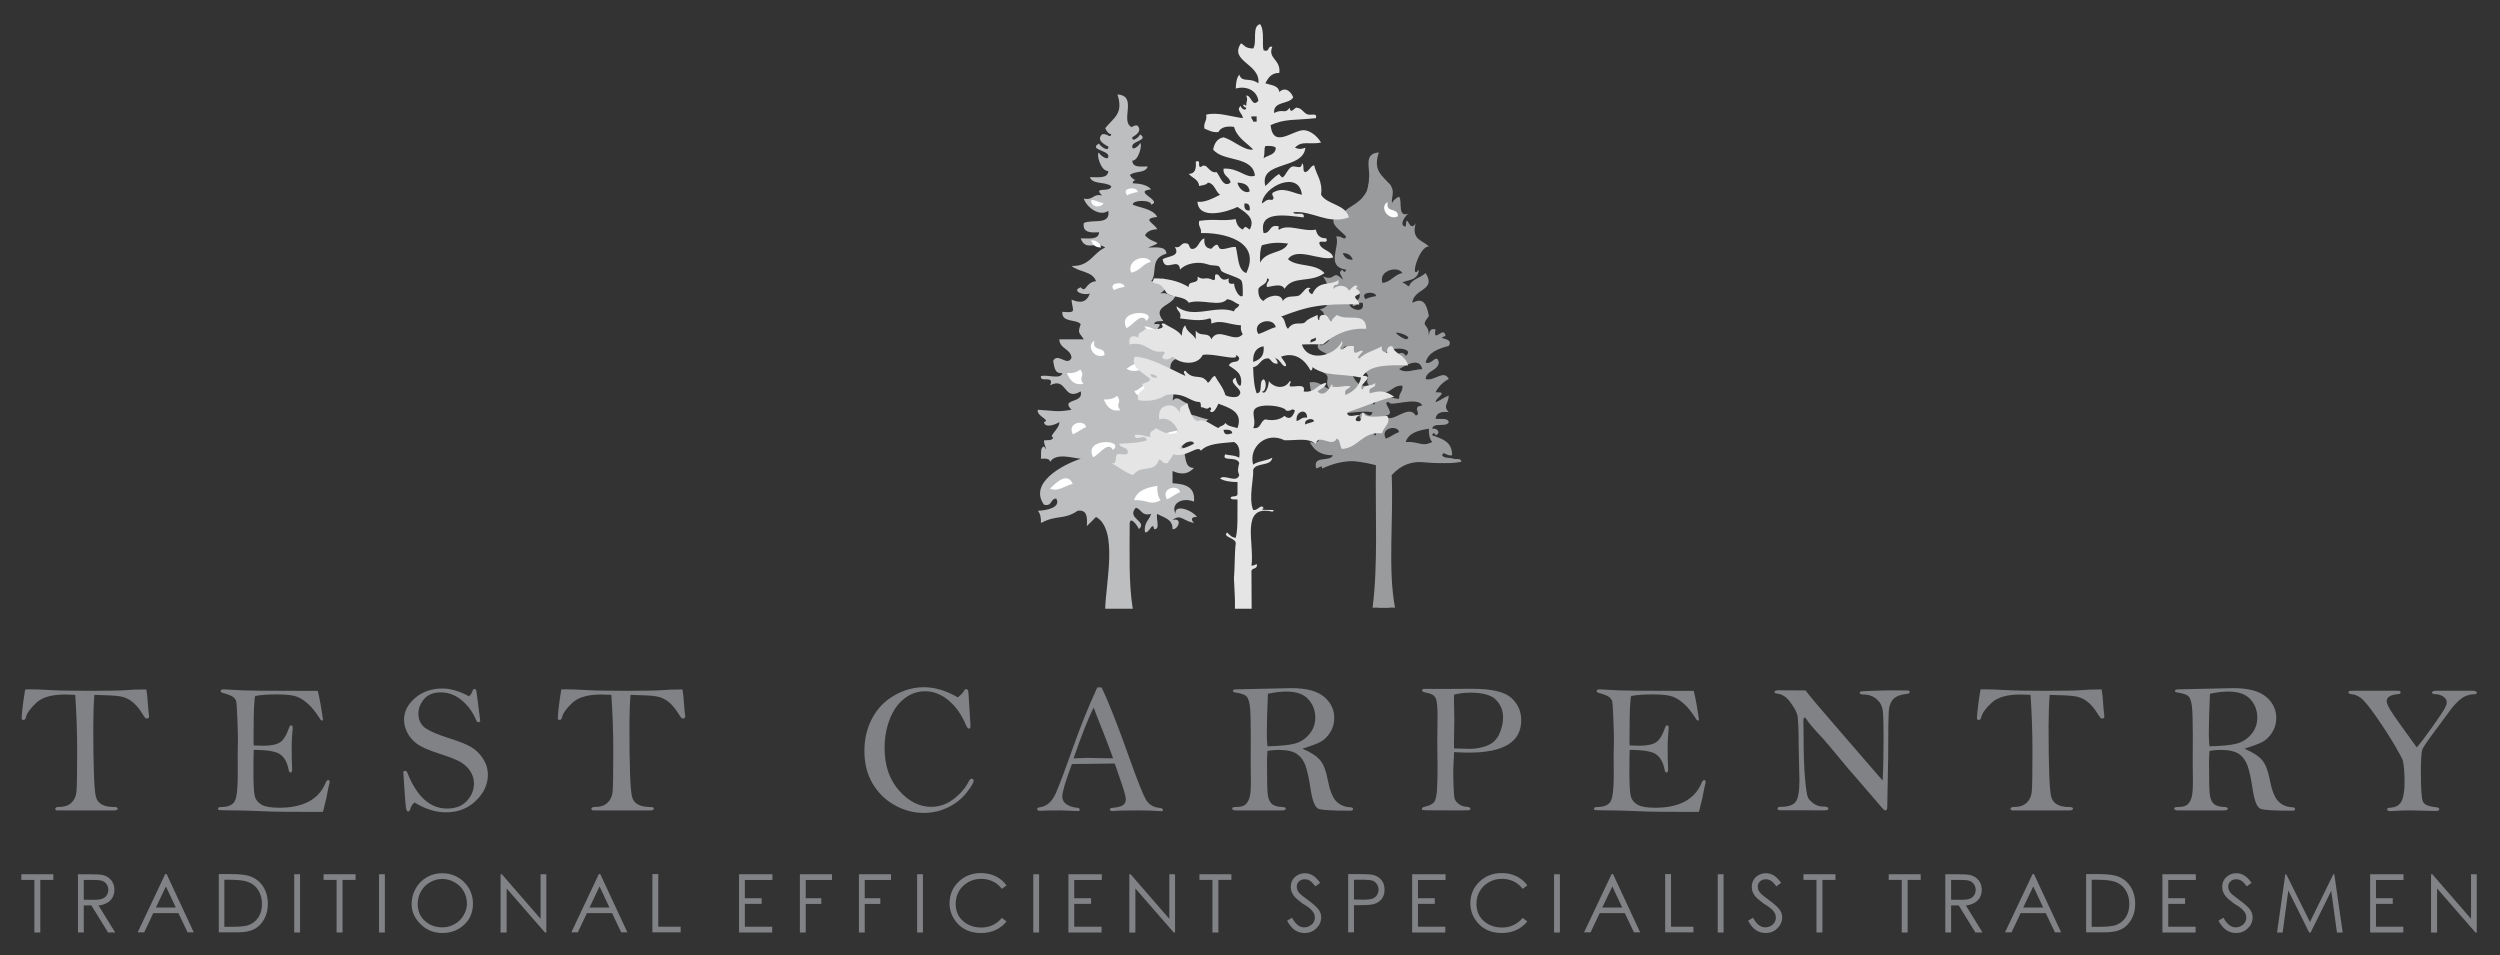 <?xml version="1.0" encoding="utf-8"?>
<!-- Generator: Adobe Illustrator 15.0.0, SVG Export Plug-In . SVG Version: 6.00 Build 0)  -->
<!DOCTYPE svg PUBLIC "-//W3C//DTD SVG 1.1//EN" "http://www.w3.org/Graphics/SVG/1.1/DTD/svg11.dtd">
<svg version="1.1" id="Layer_1" xmlns="http://www.w3.org/2000/svg" xmlns:xlink="http://www.w3.org/1999/xlink" x="0px" y="0px"
	 width="757.462px" height="289.486px" viewBox="0 0 757.462 289.486" enable-background="new 0 0 757.462 289.486"
	 xml:space="preserve">
<rect x="0" y="0" width="757.462" height="289.486" fill="#333333" stroke="none"/>
<g>
	<g>
		<g>
			<g>
				<path fill="#808285" d="M22.794,210.533c-1.453-0.072-2.479-0.109-3.073-0.109c-4.023,0-6.938,0.839-8.744,2.52
					c-1.806,1.683-2.858,3.178-3.156,4.485c-0.093,0.466-0.344,0.7-0.75,0.7c-0.183,0-0.36-0.089-0.527-0.271
					c0.092-2.216,0.457-5.209,1.09-8.97c0.893-0.02,1.46-0.028,1.704-0.028c1.45,0,3.395,0.073,5.834,0.221
					c2.623,0.15,6.644,0.226,12.058,0.226c5.547,0,9.158-0.064,10.833-0.195c1.526-0.15,3.62-0.223,6.281-0.223
					c0.224,1.339,0.372,2.735,0.446,4.187c0.113,1.658,0.226,2.82,0.336,3.492c0.018,0.146,0.028,0.304,0.028,0.472
					c0,0.447-0.195,0.671-0.581,0.671c-0.244,0-0.443-0.081-0.6-0.237c-0.157-0.157-0.515-0.684-1.072-1.577
					c-0.969-1.508-1.973-2.646-3.019-3.42c-1.042-0.771-2.204-1.271-3.491-1.495c-1.284-0.223-3.882-0.37-7.792-0.447
					c-0.223,2.813-0.334,6.021-0.334,9.631c0,11.951,0.254,18.995,0.767,21.136c0.513,2.142,2.339,3.212,5.485,3.212
					c0.762,0,1.144,0.158,1.144,0.473c0,0.374-0.362,0.559-1.088,0.559H17.405c-0.448,0-0.67-0.177-0.67-0.531
					c0-0.353,0.437-0.528,1.311-0.528c1.471,0,2.658-0.414,3.56-1.241c0.901-0.829,1.424-1.951,1.563-3.363
					c0.139-1.416,0.209-5.503,0.209-12.26C23.379,221.849,23.184,216.155,22.794,210.533z"/>
				<path fill="#808285" d="M96.276,209.333c0.539,2.084,1.069,5.007,1.59,8.767c-0.092,0.147-0.19,0.224-0.299,0.224
					c-0.125,0-0.263-0.076-0.412-0.224c-1.286-2.064-2.515-3.638-3.689-4.719c-1.173-1.078-2.352-1.845-3.534-2.304
					c-1.183-0.456-3.218-0.683-6.102-0.683c-2.719,0-4.871,0.158-6.453,0.473c-0.15,0.188-0.225,0.529-0.225,1.033
					c0,0.129-0.019,0.361-0.057,0.695c-0.185,1.486-0.277,5.517-0.277,12.095c0,0.28,0.018,0.669,0.055,1.17
					c1.416,0.055,2.385,0.083,2.906,0.083c2.347,0,4.047-0.35,5.099-1.05c1.052-0.7,1.969-2.213,2.752-4.53
					c0.13-0.395,0.313-0.587,0.554-0.587c0.35,0,0.525,0.269,0.525,0.808l-0.11,1.122c-0.149,1.471-0.224,2.992-0.224,4.56
					c0,2.533,0.046,4.819,0.141,6.852c0,0.635-0.173,0.952-0.515,0.952c-0.251,0-0.422-0.227-0.511-0.672
					c-0.392-2.194-1.215-3.777-2.465-4.747c-1.25-0.965-3.969-1.449-8.152-1.449c-0.055,1.356-0.085,3.554-0.085,6.588
					c0,3.929,0.141,6.42,0.418,7.481c0.282,1.062,0.951,1.904,2.013,2.527c1.063,0.624,2.858,0.935,5.393,0.935
					c7.243,0,11.917-2.493,14.023-7.482c0.257-0.615,0.523-0.921,0.8-0.921c0.293,0,0.443,0.206,0.443,0.614
					c0,0.224-0.049,0.465-0.142,0.726c-0.112,0.354-0.381,1.678-0.808,3.968c-0.094,0.481-0.449,1.934-1.063,4.354l-11.698-0.028
					c-1.675,0-4.138-0.07-7.384-0.21c-3.248-0.141-6.123-0.215-8.626-0.223c-2.502-0.009-3.811-0.061-3.922-0.154
					c-0.112-0.093-0.169-0.195-0.169-0.308c0-0.37,0.308-0.557,0.924-0.557c2.065,0,3.423-0.55,4.075-1.648
					c0.652-1.096,0.978-3.765,0.978-8.004l-0.028-5.719l0.083-5.356c0-1.078-0.061-3.119-0.179-6.123
					c-0.123-3.005-0.234-4.718-0.338-5.146c-0.101-0.427-0.389-0.851-0.863-1.27c-0.477-0.418-1.522-0.841-3.142-1.271
					c-0.485-0.129-0.726-0.333-0.726-0.612c0-0.338,0.326-0.502,0.977-0.502l5.696,0.307c2.01,0.092,6.95,0.14,14.824,0.14
					C93.521,209.306,96.163,209.315,96.276,209.333z"/>
				<path fill="#808285" d="M142.119,210.98c0.505-0.501,0.84-1.022,1.007-1.562c0.149-0.448,0.362-0.672,0.642-0.672
					c0.147,0,0.316,0.094,0.501,0.277c0.13,0.672,0.318,2.023,0.559,4.051l0.67,5.249c0,0.335-0.203,0.502-0.613,0.502
					c-0.224,0-0.418-0.188-0.585-0.558c-0.988-2.438-2.45-4.47-4.385-6.086c-1.935-1.601-4.047-2.402-6.337-2.402
					c-2.253,0-3.948,0.681-5.095,2.04c-1.142,1.358-1.715,2.8-1.715,4.324c0,1.863,0.623,3.287,1.87,4.272
					c1.247,0.989,3.813,2.104,7.703,3.351c2.868,0.893,5.013,1.759,6.437,2.597c1.423,0.838,2.618,2.01,3.585,3.518
					c0.97,1.51,1.453,3.126,1.453,4.856c0,2.942-1.217,5.577-3.657,7.904c-2.437,2.322-5.424,3.487-8.962,3.487
					c-3.182,0-6.384-0.994-9.602-2.986c-0.634,0.521-1.042,1.132-1.229,1.841c-0.149,0.595-0.393,0.892-0.726,0.892
					c-0.298,0-0.513-0.378-0.642-1.143c-0.131-0.764-0.4-4.372-0.811-10.833c0.074-0.221,0.27-0.334,0.587-0.334
					c0.277,0,0.503,0.206,0.67,0.614c2.866,7.202,6.869,10.804,12.006,10.804c2.548,0,4.543-0.767,5.987-2.301
					c1.44-1.535,2.163-3.3,2.163-5.291c0-1.377-0.384-2.643-1.159-3.798c-0.772-1.153-1.796-2.085-3.071-2.792
					c-1.273-0.708-3.289-1.498-6.042-2.373c-3.538-1.134-5.943-2.208-7.217-3.226c-1.277-1.014-2.212-2.158-2.807-3.432
					c-0.596-1.274-0.891-2.511-0.891-3.7c0-2.476,1.121-4.67,3.363-6.59c2.243-1.914,4.992-2.871,8.25-2.871
					c1.227,0,2.516,0.192,3.866,0.582C139.24,209.583,140.65,210.179,142.119,210.98z"/>
				<path fill="#808285" d="M185.23,210.533c-1.454-0.072-2.478-0.109-3.074-0.109c-4.022,0-6.937,0.839-8.743,2.52
					c-1.807,1.683-2.858,3.178-3.158,4.485c-0.09,0.466-0.342,0.7-0.749,0.7c-0.183,0-0.359-0.089-0.526-0.271
					c0.092-2.216,0.455-5.209,1.088-8.97c0.895-0.02,1.462-0.028,1.704-0.028c1.453,0,3.397,0.073,5.835,0.221
					c2.625,0.15,6.646,0.226,12.06,0.226c5.547,0,9.158-0.064,10.833-0.195c1.526-0.15,3.621-0.223,6.281-0.223
					c0.224,1.339,0.372,2.735,0.447,4.187c0.112,1.658,0.223,2.82,0.336,3.492c0.018,0.146,0.028,0.304,0.028,0.472
					c0,0.447-0.195,0.671-0.583,0.671c-0.242,0-0.44-0.081-0.597-0.237c-0.157-0.157-0.515-0.684-1.072-1.577
					c-0.969-1.508-1.976-2.646-3.017-3.42c-1.044-0.771-2.207-1.271-3.494-1.495c-1.283-0.223-3.882-0.37-7.794-0.447
					c-0.222,2.813-0.334,6.021-0.334,9.631c0,11.951,0.255,18.995,0.768,21.136c0.511,2.142,2.34,3.212,5.485,3.212
					c0.762,0,1.144,0.158,1.144,0.473c0,0.374-0.361,0.559-1.088,0.559h-17.168c-0.449,0-0.67-0.177-0.67-0.531
					c0-0.353,0.436-0.528,1.311-0.528c1.47,0,2.657-0.414,3.56-1.241c0.901-0.829,1.424-1.951,1.563-3.363
					c0.139-1.416,0.209-5.503,0.209-12.26C185.815,221.849,185.62,216.155,185.23,210.533z"/>
				<path fill="#808285" d="M290.233,211.315c1.026-0.911,1.613-1.526,1.761-1.84c0.186-0.451,0.458-0.672,0.811-0.672
					c0.37,0,0.576,0.334,0.614,1.005l0.615,9.743c0,0.557-0.024,0.897-0.071,1.018c-0.047,0.124-0.179,0.183-0.405,0.183
					c-0.297,0-0.613-0.399-0.949-1.2c-1.226-2.965-2.94-5.398-5.134-7.287c-2.217-1.881-4.619-2.819-7.204-2.819
					c-2.272,0-4.356,0.729-6.254,2.19c-1.899,1.464-3.374,3.547-4.425,6.255c-1.053,2.707-1.578,5.616-1.578,8.726
					c0,5.285,1.457,9.58,4.371,12.885c2.912,3.302,6.165,4.954,9.759,4.954c2.438,0,4.684-0.772,6.731-2.317
					c2.048-1.547,3.593-3.331,4.635-5.36c0.28-0.559,0.568-0.837,0.865-0.837c0.411,0,0.615,0.222,0.615,0.667
					c0,0.544-0.708,1.723-2.124,3.546c-1.414,1.826-3.27,3.306-5.569,4.44s-4.771,1.705-7.414,1.705
					c-3.11,0-6.064-0.793-8.869-2.376c-2.799-1.58-5.018-3.77-6.657-6.559c-1.64-2.792-2.458-6.068-2.458-9.828
					c0-3.687,0.797-7.006,2.39-9.968c1.594-2.959,3.834-5.257,6.72-6.894c2.889-1.639,5.869-2.458,8.943-2.458
					c1.638,0,3.314,0.257,5.029,0.769C286.692,209.495,288.444,210.276,290.233,211.315z"/>
				<path fill="#808285" d="M332.462,208.273h1.29c2.08,4.263,4.949,11.549,8.602,21.857c2.36,6.61,3.977,10.661,4.854,12.159
					c0.875,1.498,2.285,2.333,4.223,2.5c0.615,0.057,0.926,0.26,0.926,0.612c0,0.262-0.162,0.394-0.475,0.394l-0.391-0.03
					c-1.714-0.146-3.891-0.223-6.533-0.223c-4.059,0-6.664,0.064-7.817,0.197c-0.578,0-0.866-0.168-0.866-0.503
					c0-0.241,0.214-0.391,0.644-0.447c1.579-0.15,2.674-0.417,3.279-0.808c0.604-0.395,0.908-1.009,0.908-1.845
					c0-0.799-0.568-2.803-1.701-6.002l-1.645-4.801c-0.969,0-5.296,0.057-12.982,0.168c-1.94,5.153-2.909,8.404-2.909,9.752
					c0,1.142,0.48,1.987,1.438,2.54c0.96,0.551,1.904,0.855,2.836,0.912c0.688,0.055,1.03,0.261,1.03,0.624
					c0,0.146-0.109,0.281-0.333,0.409c-2.978-0.133-4.773-0.197-5.39-0.197c-3.125,0-5.227,0.036-6.31,0.112
					c-0.595,0-0.893-0.169-0.893-0.503c0-0.298,0.261-0.482,0.782-0.559c2.141-0.277,3.777-1.73,4.914-4.355
					c1.135-2.625,2.905-7.343,5.308-14.153C327.45,219.885,329.852,213.95,332.462,208.273z M331.349,214.359
					c-1.734,3.535-3.757,8.675-6.066,15.41c1.914-0.092,3.294-0.141,4.13-0.141l7.847,0.141c-0.691-1.935-1.656-4.503-2.901-7.703
					C332.834,218.248,331.831,215.682,331.349,214.359z"/>
				<path fill="#808285" d="M394.599,226.825c2.584,1.118,4.381,2.288,5.393,3.512c1.01,1.223,1.756,3.11,2.234,5.658
					c0.627,3.353,1.498,5.602,2.607,6.756c1.113,1.152,2.57,1.77,4.371,1.843c0.5,0.036,0.75,0.219,0.75,0.542
					c0,0.329-0.287,0.491-0.865,0.491c-5.211,0-8.371-0.173-9.48-0.516c-1.105-0.346-1.93-2.248-2.469-5.709
					c-0.504-3.369-1.027-5.831-1.578-7.387c-0.549-1.555-1.424-2.744-2.625-3.574c-1.2-0.826-3.076-1.239-5.625-1.239
					c-0.967,0-2.068,0.103-3.293,0.306c-0.094,1.172-0.141,2.39-0.141,3.649c0,4.779,0.065,7.867,0.195,9.272
					c0.131,1.4,0.525,2.423,1.187,3.062c0.659,0.644,1.765,0.981,3.308,1.021c0.672,0.02,1.006,0.183,1.006,0.485
					c0,0.365-0.41,0.546-1.229,0.546h-13.818c-0.8,0-1.201-0.181-1.201-0.546c0-0.323,0.316-0.485,0.951-0.485
					c1.414,0,2.395-0.216,2.945-0.643c0.548-0.428,0.98-1.095,1.296-1.995c0.319-0.9,0.477-2.532,0.477-4.896l-0.057-5.692
					l0.026-8.674c0-4.426-0.096-7.354-0.29-8.785c-0.197-1.434-0.545-2.397-1.047-2.89c-0.503-0.493-1.668-0.877-3.492-1.157
					c-0.39-0.056-0.583-0.212-0.583-0.474c0-0.299,0.388-0.446,1.17-0.446l16.527-0.362c4.561,0,7.869,0.872,9.926,2.622
					c2.057,1.746,3.084,3.884,3.084,6.416c0,1.598-0.412,3.058-1.238,4.378c-0.828,1.32-1.813,2.28-2.949,2.874
					C398.937,225.384,397.112,226.063,394.599,226.825z M384.019,226.113c3.572-0.074,6.252-0.326,8.043-0.757
					c1.783-0.424,3.305-1.365,4.561-2.815c1.26-1.452,1.885-3.174,1.885-5.165c0-2.104-0.697-3.938-2.094-5.499
					c-1.393-1.564-3.631-2.348-6.7-2.348c-1.675,0-3.526,0.224-5.554,0.67c-0.225,5.118-0.337,9.196-0.337,12.229
					C383.822,223.467,383.887,224.696,384.019,226.113z"/>
				<path fill="#808285" d="M440.554,227.871c0,0.839-0.055,2.093-0.168,3.77c-0.055,0.818-0.082,1.647-0.082,2.486
					c0,0.631,0.033,1.995,0.096,4.088c0.068,2.094,0.195,3.402,0.393,3.923c0.197,0.521,0.621,1.023,1.285,1.507
					c0.66,0.484,1.369,0.743,2.135,0.779c0.855,0.06,1.283,0.255,1.283,0.588c0,0.262-0.131,0.416-0.389,0.462
					c-0.264,0.048-1.25,0.069-2.959,0.069l-7.68-0.028c-2.156,0-3.309-0.032-3.447-0.098c-0.139-0.063-0.207-0.189-0.207-0.377
					c0-0.299,0.35-0.52,1.057-0.667c1.25-0.28,2.121-0.717,2.611-1.313c0.494-0.596,0.797-1.874,0.908-3.837
					c0.111-1.962,0.168-4.226,0.168-6.79l-0.086-7.45l0.086-8.034c0-2.846-0.195-4.662-0.586-5.455
					c-0.391-0.788-1.152-1.287-2.289-1.49c-1.229-0.224-1.844-0.492-1.844-0.811c0-0.315,0.281-0.475,0.836-0.475l5.527,0.028
					l8.879-0.054c5.846,0,9.775,0.911,11.797,2.731c2.018,1.822,3.029,4.096,3.029,6.83c0,3.253-1.324,5.696-3.965,7.332
					c-2.645,1.634-6.615,2.451-11.92,2.451C443.735,228.038,442.247,227.984,440.554,227.871z M440.554,226.756
					c2.736,0.093,4.289,0.137,4.664,0.137c1.896,0,3.686-0.321,5.357-0.974c1.676-0.651,2.898-1.822,3.672-3.512
					s1.16-3.365,1.16-5.016c0-2.101-0.713-3.88-2.135-5.338c-1.428-1.461-3.992-2.189-7.691-2.189c-1.918,0-3.592,0.205-5.027,0.611
					c-0.014,0.672-0.027,1.088-0.027,1.255l0.111,6.41l-0.111,6.83C440.526,225.306,440.54,225.9,440.554,226.756z"/>
				<path fill="#808285" d="M513.175,209.333c0.539,2.084,1.066,5.007,1.588,8.767c-0.088,0.147-0.188,0.224-0.295,0.224
					c-0.127,0-0.266-0.076-0.416-0.224c-1.283-2.064-2.514-3.638-3.686-4.719c-1.176-1.078-2.355-1.845-3.537-2.304
					c-1.18-0.456-3.217-0.683-6.102-0.683c-2.721,0-4.873,0.158-6.457,0.473c-0.146,0.188-0.221,0.529-0.221,1.033
					c0,0.129-0.02,0.361-0.057,0.695c-0.186,1.486-0.279,5.517-0.279,12.095c0,0.28,0.016,0.669,0.057,1.17
					c1.414,0.055,2.385,0.083,2.904,0.083c2.346,0,4.047-0.35,5.102-1.05c1.051-0.7,1.971-2.213,2.75-4.53
					c0.129-0.395,0.314-0.587,0.557-0.587c0.35,0,0.525,0.269,0.525,0.808l-0.111,1.122c-0.15,1.471-0.227,2.992-0.227,4.56
					c0,2.533,0.045,4.819,0.143,6.852c0,0.635-0.174,0.952-0.514,0.952c-0.252,0-0.422-0.227-0.512-0.672
					c-0.393-2.194-1.217-3.777-2.465-4.747c-1.252-0.965-3.969-1.449-8.152-1.449c-0.057,1.356-0.086,3.554-0.086,6.588
					c0,3.929,0.143,6.42,0.42,7.481c0.279,1.062,0.951,1.904,2.014,2.527c1.063,0.624,2.857,0.935,5.391,0.935
					c7.246,0,11.918-2.493,14.023-7.482c0.258-0.615,0.525-0.921,0.801-0.921c0.291,0,0.441,0.206,0.441,0.614
					c0,0.224-0.049,0.465-0.141,0.726c-0.109,0.354-0.381,1.678-0.807,3.968c-0.096,0.481-0.449,1.934-1.064,4.354l-11.697-0.028
					c-1.674,0-4.137-0.07-7.383-0.21c-3.248-0.141-6.125-0.215-8.625-0.223c-2.504-0.009-3.814-0.061-3.924-0.154
					c-0.111-0.093-0.168-0.195-0.168-0.308c0-0.37,0.307-0.557,0.92-0.557c2.068,0,3.428-0.55,4.078-1.648
					c0.648-1.096,0.979-3.765,0.979-8.004l-0.031-5.719l0.086-5.356c0-1.078-0.061-3.119-0.182-6.123
					c-0.121-3.005-0.232-4.718-0.334-5.146c-0.105-0.427-0.393-0.851-0.865-1.27c-0.477-0.418-1.523-0.841-3.145-1.271
					c-0.48-0.129-0.721-0.333-0.721-0.612c0-0.338,0.322-0.502,0.975-0.502l5.693,0.307c2.012,0.092,6.953,0.14,14.826,0.14
					C510.419,209.306,513.063,209.315,513.175,209.333z"/>
				<path fill="#808285" d="M547.068,209.193c1.117,1.508,3.051,3.844,5.806,7.008l8.937,10.358l8.597,9.937
					c0.188-3.367,0.284-7.74,0.284-13.12c0-4.037-0.088-6.742-0.255-8.109c-0.167-1.366-0.787-2.518-1.856-3.446
					c-1.071-0.933-2.405-1.396-4.006-1.396c-0.746,0-1.119-0.16-1.119-0.474c0-0.189,0.08-0.321,0.236-0.406
					c0.163-0.085,1.413-0.167,3.757-0.249c2.348-0.085,4.318-0.128,5.922-0.128l3.767,0.026h0.611c0.58,0,0.867,0.165,0.867,0.49
					c0,0.291-0.249,0.462-0.754,0.516c-1.88,0.205-3.232,0.693-4.062,1.469c-0.831,0.771-1.323,1.885-1.482,3.336
					c-0.156,1.455-0.234,6.342-0.234,14.67l-0.275,14.75c0,0.749-0.182,1.119-0.55,1.119c-0.093,0-0.221-0.041-0.384-0.126
					c-0.161-0.083-0.998-1.021-2.502-2.818c-1.511-1.795-3.365-3.951-5.569-6.463c-2.206-2.513-3.94-4.549-5.21-6.116
					c-2.771-3.367-4.521-5.442-5.25-6.227c-2.695-2.865-4.288-4.707-4.772-5.524c-0.313-0.559-0.602-0.84-0.864-0.84
					c-0.207,0-0.307,0.366-0.307,1.09l0.057,4.328c0,5.491,0.149,9.872,0.446,13.148c0.297,3.277,0.607,5.196,0.936,5.765
					c0.323,0.569,0.892,1.141,1.699,1.715c0.814,0.579,1.672,0.87,2.587,0.87c1.227,0,1.838,0.221,1.838,0.667
					c0,0.336-0.343,0.503-1.031,0.503l-13.426-0.028c-0.635,0-0.951-0.156-0.951-0.475c0-0.372,0.309-0.557,0.92-0.557
					c2.291,0,3.816-0.509,4.582-1.522c0.758-1.014,1.143-3.171,1.143-6.464l-0.229-9.796c0.004-5.789-0.156-9.2-0.469-10.233
					c-0.316-1.034-1.031-2.29-2.137-3.769c-1.107-1.479-2.367-2.315-3.785-2.5c-0.629-0.074-0.945-0.24-0.945-0.502
					c0-0.354,0.41-0.531,1.229-0.531L547.068,209.193z"/>
				<path fill="#808285" d="M615.22,210.533c-1.453-0.072-2.479-0.109-3.075-0.109c-4.021,0-6.933,0.839-8.739,2.52
					c-1.808,1.683-2.86,3.178-3.158,4.485c-0.093,0.466-0.343,0.7-0.75,0.7c-0.187,0-0.36-0.089-0.524-0.271
					c0.09-2.216,0.455-5.209,1.086-8.97c0.896-0.02,1.462-0.028,1.706-0.028c1.449,0,3.393,0.073,5.834,0.221
					c2.623,0.15,6.646,0.226,12.058,0.226c5.548,0,9.158-0.064,10.833-0.195c1.529-0.15,3.621-0.223,6.281-0.223
					c0.224,1.339,0.373,2.735,0.446,4.187c0.115,1.658,0.225,2.82,0.339,3.492c0.015,0.146,0.024,0.304,0.024,0.472
					c0,0.447-0.191,0.671-0.582,0.671c-0.239,0-0.439-0.081-0.596-0.237c-0.158-0.157-0.516-0.684-1.073-1.577
					c-0.969-1.508-1.978-2.646-3.019-3.42c-1.04-0.771-2.206-1.271-3.494-1.495c-1.28-0.223-3.877-0.37-7.789-0.447
					c-0.227,2.813-0.337,6.021-0.337,9.631c0,11.951,0.257,18.995,0.769,21.136c0.511,2.142,2.34,3.212,5.484,3.212
					c0.768,0,1.145,0.158,1.145,0.473c0,0.374-0.363,0.559-1.089,0.559h-17.167c-0.449,0-0.67-0.177-0.67-0.531
					c0-0.353,0.435-0.528,1.311-0.528c1.473,0,2.655-0.414,3.561-1.241c0.903-0.829,1.425-1.951,1.561-3.363
					c0.142-1.416,0.212-5.503,0.212-12.26C615.806,221.849,615.608,216.155,615.22,210.533z"/>
				<path fill="#808285" d="M680.021,226.825c2.578,1.118,4.378,2.288,5.391,3.512c1.012,1.223,1.754,3.11,2.234,5.658
					c0.627,3.353,1.498,5.602,2.61,6.756c1.113,1.152,2.564,1.77,4.367,1.843c0.499,0.036,0.75,0.219,0.75,0.542
					c0,0.329-0.287,0.491-0.864,0.491c-5.214,0-8.372-0.173-9.477-0.516c-1.107-0.346-1.933-2.248-2.474-5.709
					c-0.501-3.369-1.026-5.831-1.577-7.387c-0.549-1.555-1.421-2.744-2.625-3.574c-1.2-0.826-3.074-1.239-5.625-1.239
					c-0.97,0-2.065,0.103-3.295,0.306c-0.09,1.172-0.137,2.39-0.137,3.649c0,4.779,0.064,7.867,0.195,9.272
					c0.129,1.4,0.524,2.423,1.185,3.062c0.662,0.644,1.765,0.981,3.309,1.021c0.672,0.02,1.006,0.183,1.006,0.485
					c0,0.365-0.411,0.546-1.229,0.546h-13.819c-0.799,0-1.201-0.181-1.201-0.546c0-0.323,0.317-0.485,0.954-0.485
					c1.409,0,2.391-0.216,2.941-0.643c0.55-0.428,0.983-1.095,1.298-1.995c0.316-0.9,0.479-2.532,0.479-4.896l-0.06-5.692
					l0.027-8.674c0-4.426-0.095-7.354-0.292-8.785c-0.197-1.434-0.546-2.397-1.048-2.89c-0.501-0.493-1.664-0.877-3.489-1.157
					c-0.395-0.056-0.586-0.212-0.586-0.474c0-0.299,0.388-0.446,1.173-0.446l16.524-0.362c4.563,0,7.869,0.872,9.925,2.622
					c2.058,1.746,3.087,3.884,3.087,6.416c0,1.598-0.414,3.058-1.24,4.378c-0.833,1.32-1.814,2.28-2.949,2.874
					C684.356,225.384,682.529,226.063,680.021,226.825z M669.438,226.113c3.576-0.074,6.256-0.326,8.044-0.757
					c1.782-0.424,3.305-1.365,4.563-2.815c1.255-1.452,1.885-3.174,1.885-5.165c0-2.104-0.7-3.938-2.092-5.499
					c-1.4-1.564-3.631-2.348-6.704-2.348c-1.675,0-3.525,0.224-5.555,0.67c-0.222,5.118-0.338,9.196-0.338,12.229
					C669.241,223.467,669.309,224.696,669.438,226.113z"/>
				<path fill="#808285" d="M732.232,226.446c1.041-1.153,2.624-3.237,4.758-6.253c2.128-3.016,3.389-4.889,3.768-5.626
					c0.384-0.733,0.571-1.314,0.571-1.743c0-0.765-0.384-1.374-1.158-1.828c-0.769-0.457-1.558-0.684-2.359-0.684
					c-0.632,0-0.948-0.17-0.948-0.504c0-0.354,0.532-0.53,1.592-0.53h10.525c0.971,0,1.45,0.197,1.45,0.587
					c0,0.314-0.211,0.476-0.643,0.476c-1.096,0-2.153,0.249-3.164,0.751c-1.017,0.504-2.25,1.631-3.701,3.379l-4.858,6.562
					c-2.55,3.424-3.926,5.435-4.129,6.029c-0.3,0.875-0.448,3.191-0.448,6.952c0,4.986,0.209,7.946,0.625,8.878
					c0.421,0.93,1.776,1.496,4.065,1.702c0.595,0.057,0.891,0.243,0.891,0.559c0,0.374-0.324,0.56-0.976,0.56l-7.524-0.169
					c-1.811,0-3.292,0.036-4.448,0.112c-0.932,0.073-1.529,0.11-1.787,0.11c-0.709,0-1.062-0.187-1.062-0.557
					c0-0.298,0.258-0.455,0.784-0.476c1.795-0.074,2.993-0.743,3.592-2.011c0.601-1.263,0.898-3.133,0.898-5.611
					c0-2.715-0.167-4.912-0.501-6.587c-0.074-0.43-0.879-1.949-2.401-4.566c-1.529-2.613-3.395-5.509-5.598-8.681
					c-2.207-3.174-3.786-5.104-4.733-5.795c-0.948-0.688-1.87-1.067-2.766-1.142c-0.667-0.057-1.001-0.244-1.001-0.561
					c0-0.204,0.086-0.339,0.265-0.403c0.175-0.064,0.697-0.099,1.575-0.099h12.199c0.836,0,1.344,0.028,1.511,0.084
					c0.167,0.057,0.253,0.206,0.253,0.446c0,0.301-0.235,0.468-0.704,0.504c-2.341,0.185-3.514,0.893-3.514,2.119
					c0,0.634,0.424,1.63,1.283,2.987C725.269,216.778,727.874,220.457,732.232,226.446z"/>
			</g>
			<g>
				<path fill="#808285" d="M6.476,266.596v-1.714h9.687v1.714H12.21v15.937h-1.797v-15.937H6.476z"/>
				<path fill="#808285" d="M23.621,264.882h3.509c1.959,0,3.29,0.079,3.988,0.235c1.048,0.238,1.899,0.755,2.56,1.543
					c0.658,0.792,0.987,1.76,0.987,2.91c0,0.97-0.227,1.815-0.679,2.535c-0.453,0.723-1.102,1.272-1.946,1.648
					c-0.846,0.378-1.579,0.565-2.196,0.565l5.058,8.213h-2.165l-5.06-8.213h-2.298v8.213h-1.758V264.882z M25.379,266.608v6
					l3.038,0.022c1.173,0,2.045-0.11,2.613-0.334c0.566-0.223,1.004-0.578,1.32-1.069c0.313-0.492,0.47-1.044,0.47-1.656
					c0-0.585-0.162-1.122-0.482-1.606c-0.321-0.484-0.739-0.831-1.254-1.042c-0.516-0.209-1.382-0.314-2.595-0.314H25.379z"/>
				<path fill="#808285" d="M50.488,264.834l8.224,17.65h-1.879l-2.774-5.818h-7.618l-2.75,5.818h-1.974l8.342-17.65H50.488z
					 M50.274,268.575l-3.048,6.399h6.048L50.274,268.575z"/>
				<path fill="#808285" d="M66.29,282.485v-17.65h3.652c2.642,0,4.562,0.217,5.761,0.643c1.705,0.595,3.042,1.632,4.005,3.113
					c0.964,1.479,1.447,3.242,1.447,5.29c0,1.763-0.383,3.316-1.149,4.665c-0.767,1.349-1.758,2.342-2.976,2.979
					c-1.219,0.642-2.926,0.961-5.125,0.961H66.29z M67.977,280.807h2.038c2.437,0,4.13-0.15,5.081-0.452
					c1.326-0.429,2.37-1.204,3.132-2.325c0.762-1.123,1.141-2.499,1.141-4.126c0-1.706-0.41-3.161-1.232-4.368
					c-0.821-1.208-1.97-2.032-3.446-2.476c-1.109-0.342-2.931-0.51-5.464-0.51h-1.25V280.807z"/>
				<path fill="#808285" d="M89.146,264.882h1.762v17.65h-1.762V264.882z"/>
				<path fill="#808285" d="M98.042,266.596v-1.714h9.692v1.714h-3.953v15.937h-1.797v-15.937H98.042z"/>
				<path fill="#808285" d="M114.844,264.882h1.761v17.65h-1.761V264.882z"/>
				<path fill="#808285" d="M133.906,264.573c2.667,0,4.897,0.893,6.694,2.678c1.799,1.788,2.697,3.984,2.697,6.594
					c0,2.577-0.898,4.697-2.691,6.356c-1.792,1.659-3.979,2.487-6.559,2.487c-2.618,0-4.826-0.892-6.629-2.685
					c-1.8-1.788-2.701-3.815-2.701-6.075c0-1.69,0.41-3.264,1.225-4.715c0.817-1.45,1.938-2.585,3.357-3.409
					C130.721,264.985,132.255,264.573,133.906,264.573z M133.977,266.308c-1.3,0-2.538,0.34-3.708,1.021
					c-1.168,0.676-2.079,1.595-2.731,2.749c-0.65,1.153-0.978,2.438-0.978,3.851c0,2.096,0.725,3.795,2.174,5.095
					c1.447,1.302,3.195,1.949,5.242,1.949c1.364,0,2.63-0.331,3.797-1.001c1.167-0.663,2.075-1.57,2.725-2.716
					c0.652-1.146,0.975-2.282,0.975-3.411c0-1.396-0.323-2.661-0.975-3.796c-0.65-1.136-1.566-2.044-2.75-2.72
					C136.569,266.648,135.309,266.308,133.977,266.308z"/>
				<path fill="#808285" d="M151.669,282.533v-17.65h0.382l11.734,13.508v-13.508h1.74v17.65h-0.407l-11.615-13.341v13.341H151.669z
					"/>
				<path fill="#808285" d="M181.87,264.834l8.223,17.65h-1.879l-2.773-5.818h-7.619l-2.749,5.818H173.1l8.342-17.65H181.87z
					 M181.656,268.575l-3.048,6.399h6.047L181.656,268.575z"/>
				<path fill="#808285" d="M197.669,264.834h1.775v15.948h6.784v1.702h-8.559V264.834z"/>
				<path fill="#808285" d="M223.917,264.882h10.115v1.737h-8.355v5.524h5.095v1.713h-5.095v6.926h8.285v1.75h-10.044V264.882z"/>
				<path fill="#808285" d="M242.356,264.882h9.724v1.737h-7.962v5.524h4.723v1.736h-4.723v8.652h-1.762V264.882z"/>
				<path fill="#808285" d="M260.241,264.882h9.723v1.737h-7.963v5.524h4.726v1.736h-4.726v8.652h-1.76V264.882z"/>
				<path fill="#808285" d="M277.873,264.882h1.764v17.65h-1.764V264.882z"/>
				<path fill="#808285" d="M304.959,268.263l-1.407,1.046c-0.762-0.998-1.679-1.757-2.756-2.269
					c-1.074-0.51-2.255-0.766-3.539-0.766c-1.414,0-2.719,0.337-3.918,1.012c-1.197,0.674-2.127,1.58-2.79,2.721
					c-0.662,1.139-0.993,2.421-0.993,3.85c0,2.15,0.736,3.883,2.213,5.194c1.477,1.313,3.336,1.97,5.582,1.97
					c2.476,0,4.543-0.969,6.201-2.902l1.407,1.057c-0.883,1.119-1.981,1.987-3.298,2.597c-1.319,0.609-2.785,0.916-4.404,0.916
					c-3.094,0-5.535-1.028-7.32-3.084c-1.492-1.741-2.238-3.705-2.238-5.903c0-2.578,0.906-4.752,2.719-6.521
					c1.814-1.771,4.081-2.656,6.801-2.656c1.651,0,3.141,0.327,4.471,0.981C303.019,266.159,304.109,267.081,304.959,268.263z"/>
				<path fill="#808285" d="M313.068,264.882h1.762v17.65h-1.762V264.882z"/>
				<path fill="#808285" d="M323.715,264.882h10.115v1.737h-8.354v5.524h5.094v1.713h-5.094v6.926h8.286v1.75h-10.046V264.882z"/>
				<path fill="#808285" d="M342.172,282.533v-17.65h0.381l11.734,13.508v-13.508h1.736v17.65h-0.404l-11.616-13.341v13.341H342.172
					z"/>
				<path fill="#808285" d="M363.409,266.596v-1.714h9.687v1.714h-3.95v15.937h-1.797v-15.937H363.409z"/>
				<path fill="#808285" d="M389.962,278.961l1.5-0.903c1.056,1.941,2.278,2.914,3.656,2.914c0.596,0,1.152-0.138,1.676-0.416
					c0.525-0.278,0.921-0.646,1.191-1.104c0.269-0.461,0.403-0.955,0.403-1.479c0-0.584-0.199-1.163-0.595-1.735
					c-0.557-0.788-1.565-1.586-3.035-2.401c-1.476-1.112-2.388-1.918-2.735-2.42c-0.63-0.824-0.942-1.728-0.942-2.7
					c0-0.771,0.186-1.465,0.546-2.096c0.367-0.625,0.882-1.122,1.556-1.493c0.667-0.367,1.396-0.554,2.182-0.554
					c0.829,0,1.602,0.21,2.321,0.625c0.723,0.417,1.488,1.178,2.3,2.278l-1.44,1.082c-0.661-0.872-1.224-1.449-1.692-1.729
					c-0.47-0.281-0.98-0.421-1.533-0.421c-0.709,0-1.286,0.212-1.74,0.646c-0.453,0.435-0.678,0.963-0.678,1.589
					c0,0.382,0.078,0.756,0.236,1.119c0.163,0.366,0.451,0.754,0.884,1.165c0.229,0.231,0.993,0.824,2.284,1.772
					c1.525,1.132,2.567,2.063,3.137,2.799c0.566,0.738,0.851,1.546,0.851,2.429c0,1.284-0.487,2.399-1.459,3.344
					c-0.97,0.944-2.154,1.417-3.538,1.417c-1.081,0-2.057-0.285-2.931-0.855C391.497,281.259,390.693,280.303,389.962,278.961z"/>
				<path fill="#808285" d="M408.477,264.834h3.511c2.025,0,3.386,0.086,4.084,0.265c1.013,0.251,1.838,0.762,2.474,1.531
					c0.635,0.77,0.952,1.741,0.952,2.916c0,1.168-0.31,2.137-0.933,2.899c-0.624,0.768-1.48,1.279-2.577,1.543
					c-0.802,0.188-2.299,0.283-4.488,0.283h-1.26v8.213h-1.763V264.834z M410.239,266.55v5.997l2.997,0.036
					c1.196,0,2.08-0.109,2.638-0.326c0.56-0.22,1.001-0.574,1.319-1.07c0.324-0.5,0.483-1.042,0.483-1.641
					c0-0.602-0.159-1.15-0.483-1.64c-0.318-0.491-0.74-0.843-1.266-1.049c-0.523-0.206-1.38-0.308-2.569-0.308H410.239z"/>
				<path fill="#808285" d="M427.861,264.882h10.114v1.737h-8.354v5.524h5.095v1.713h-5.095v6.926h8.284v1.75h-10.044V264.882z"/>
				<path fill="#808285" d="M462.752,268.263l-1.405,1.046c-0.761-0.998-1.68-1.757-2.755-2.269
					c-1.077-0.51-2.256-0.766-3.542-0.766c-1.413,0-2.716,0.337-3.918,1.012c-1.193,0.674-2.127,1.58-2.787,2.721
					c-0.667,1.139-0.995,2.421-0.995,3.85c0,2.15,0.738,3.883,2.213,5.194c1.478,1.313,3.337,1.97,5.582,1.97
					c2.476,0,4.544-0.969,6.202-2.902l1.405,1.057c-0.882,1.119-1.982,1.987-3.3,2.597c-1.314,0.609-2.784,0.916-4.402,0.916
					c-3.097,0-5.534-1.028-7.321-3.084c-1.491-1.741-2.236-3.705-2.236-5.903c0-2.578,0.906-4.752,2.72-6.521
					c1.813-1.771,4.081-2.656,6.801-2.656c1.653,0,3.141,0.327,4.47,0.981C460.813,266.159,461.901,267.081,462.752,268.263z"/>
				<path fill="#808285" d="M470.861,264.882h1.761v17.65h-1.761V264.882z"/>
				<path fill="#808285" d="M488.722,264.834l8.221,17.65h-1.877l-2.771-5.818h-7.62l-2.75,5.818h-1.974l8.341-17.65H488.722z
					 M488.507,268.575l-3.047,6.399h6.046L488.507,268.575z"/>
				<path fill="#808285" d="M504.521,264.834h1.774v15.948h6.785v1.702h-8.56V264.834z"/>
				<path fill="#808285" d="M520.454,264.882h1.761v17.65h-1.761V264.882z"/>
				<path fill="#808285" d="M529.634,278.961l1.504-0.903c1.049,1.941,2.271,2.914,3.653,2.914c0.593,0,1.151-0.138,1.679-0.416
					c0.519-0.278,0.919-0.646,1.188-1.104c0.27-0.461,0.404-0.955,0.404-1.479c0-0.584-0.195-1.163-0.595-1.735
					c-0.555-0.788-1.567-1.586-3.038-2.401c-1.47-1.112-2.384-1.918-2.736-2.42c-0.623-0.824-0.937-1.728-0.937-2.7
					c0-0.771,0.182-1.465,0.548-2.096c0.365-0.625,0.883-1.122,1.553-1.493c0.67-0.367,1.396-0.554,2.182-0.554
					c0.826,0,1.6,0.21,2.321,0.625c0.726,0.417,1.488,1.178,2.297,2.278l-1.44,1.082c-0.656-0.872-1.224-1.449-1.689-1.729
					c-0.469-0.281-0.98-0.421-1.535-0.421c-0.705,0-1.283,0.212-1.738,0.646c-0.453,0.435-0.677,0.963-0.677,1.589
					c0,0.382,0.078,0.756,0.233,1.119c0.165,0.366,0.455,0.754,0.887,1.165c0.227,0.231,0.987,0.824,2.285,1.772
					c1.522,1.132,2.567,2.063,3.132,2.799c0.57,0.738,0.853,1.546,0.853,2.429c0,1.284-0.485,2.399-1.454,3.344
					c-0.977,0.944-2.154,1.417-3.544,1.417c-1.082,0-2.054-0.285-2.929-0.855C531.167,281.259,530.365,280.303,529.634,278.961z"/>
				<path fill="#808285" d="M546.421,266.596v-1.714h9.691v1.714h-3.95v15.937h-1.802v-15.937H546.421z"/>
				<path fill="#808285" d="M572.25,266.596v-1.714h9.689v1.714h-3.95v15.937h-1.797v-15.937H572.25z"/>
				<path fill="#808285" d="M589.397,264.882h3.509c1.962,0,3.293,0.079,3.988,0.235c1.048,0.238,1.901,0.755,2.558,1.543
					c0.657,0.792,0.988,1.76,0.988,2.91c0,0.97-0.223,1.815-0.678,2.535c-0.451,0.723-1.101,1.272-1.945,1.648
					c-0.846,0.378-1.577,0.565-2.198,0.565l5.061,8.213h-2.166l-5.057-8.213h-2.299v8.213h-1.761V264.882z M591.158,266.608v6
					l3.035,0.022c1.176,0,2.046-0.11,2.613-0.334c0.568-0.223,1.005-0.578,1.32-1.069c0.314-0.492,0.472-1.044,0.472-1.656
					c0-0.585-0.164-1.122-0.482-1.606c-0.323-0.484-0.741-0.831-1.255-1.042c-0.52-0.209-1.385-0.314-2.596-0.314H591.158z"/>
				<path fill="#808285" d="M616.263,264.834l8.229,17.65h-1.881l-2.774-5.818h-7.616l-2.751,5.818h-1.975l8.344-17.65H616.263z
					 M616.051,268.575l-3.045,6.399h6.047L616.051,268.575z"/>
				<path fill="#808285" d="M632.064,282.485v-17.65h3.653c2.644,0,4.566,0.217,5.764,0.643c1.705,0.595,3.04,1.632,4.005,3.113
					c0.963,1.479,1.446,3.242,1.446,5.29c0,1.763-0.38,3.316-1.149,4.665c-0.766,1.349-1.756,2.342-2.978,2.979
					c-1.218,0.642-2.923,0.961-5.123,0.961H632.064z M633.753,280.807h2.039c2.435,0,4.129-0.15,5.08-0.452
					c1.324-0.429,2.369-1.204,3.133-2.325c0.762-1.123,1.141-2.499,1.141-4.126c0-1.706-0.412-3.161-1.233-4.368
					c-0.821-1.208-1.969-2.032-3.446-2.476c-1.109-0.342-2.931-0.51-5.46-0.51h-1.253V280.807z"/>
				<path fill="#808285" d="M655.184,264.882h10.117v1.737h-8.357v5.524h5.097v1.713h-5.097v6.926h8.289v1.75h-10.049V264.882z"/>
				<path fill="#808285" d="M672.178,278.961l1.498-0.903c1.057,1.941,2.271,2.914,3.655,2.914c0.597,0,1.151-0.138,1.676-0.416
					c0.526-0.278,0.923-0.646,1.191-1.104c0.268-0.461,0.405-0.955,0.405-1.479c0-0.584-0.198-1.163-0.596-1.735
					c-0.557-0.788-1.569-1.586-3.032-2.401c-1.478-1.112-2.389-1.918-2.741-2.42c-0.625-0.824-0.938-1.728-0.938-2.7
					c0-0.771,0.18-1.465,0.547-2.096c0.366-0.625,0.884-1.122,1.556-1.493c0.67-0.367,1.395-0.554,2.182-0.554
					c0.823,0,1.599,0.21,2.318,0.625c0.723,0.417,1.492,1.178,2.299,2.278l-1.441,1.082c-0.658-0.872-1.219-1.449-1.691-1.729
					c-0.466-0.281-0.979-0.421-1.532-0.421c-0.71,0-1.284,0.212-1.739,0.646c-0.451,0.435-0.677,0.963-0.677,1.589
					c0,0.382,0.077,0.756,0.242,1.119c0.156,0.366,0.446,0.754,0.879,1.165c0.225,0.231,0.991,0.824,2.283,1.772
					c1.521,1.132,2.571,2.063,3.137,2.799c0.564,0.738,0.85,1.546,0.85,2.429c0,1.284-0.485,2.399-1.457,3.344
					c-0.973,0.944-2.156,1.417-3.541,1.417c-1.081,0-2.057-0.285-2.927-0.855C673.71,281.259,672.903,280.303,672.178,278.961z"/>
				<path fill="#808285" d="M689.907,282.533l2.509-17.65h0.287l7.176,14.471l7.093-14.471h0.286l2.546,17.65h-1.749l-1.728-12.627
					l-6.235,12.627h-0.451l-6.318-12.712l-1.716,12.712H689.907z"/>
				<path fill="#808285" d="M718.12,264.882h10.111v1.737h-8.353v5.524h5.095v1.713h-5.095v6.926h8.282v1.75H718.12V264.882z"/>
				<path fill="#808285" d="M736.57,282.533v-17.65h0.384l11.734,13.508v-13.508h1.735v17.65h-0.4l-11.619-13.341v13.341H736.57z"/>
			</g>
		</g>
	</g>
</g>
<g>
	<path fill-rule="evenodd" clip-rule="evenodd" fill="#9A9B9D" d="M436.953,137.925c0.439-1.488,1.286,0.395,3.01,0
		c0.064-4.08-3.028-4.999-6.024-6.02c0.193-1.143,1.008-0.56,1.006,0c1.704-0.654,0.625-2.31-1.006-2.011
		c0.261-2.084,4.412-0.275,5.019-2.007c-0.308-1.363-2.507-0.831-4.013-1.004c0.241-1.766,1.729-2.287,4.013-2.005
		c-1.876-1.911-0.108-2.526,0-5.021c-1.481,0.524-2.528,1.484-4.013,2.007c-0.018-1.467,4.233-3.18,0-3.009
		c0.907-1.772,2.245-3.11,4.013-4.018c-1.516-3.033-4.403,0.834-7.024,0c0.29-2.725,3.675-2.348,4.017-5.017
		c-0.66-3.007-2.148,0.961-4.017,0c0.858-3.157,3.868-4.163,7.024-5.019c1.792-2.701-4.419-1.941-1.002-3.015
		c-0.407-3.389-3.889,2.672-3.011-2.007c-1.709-0.369-1.896,0.785-2.012,2.007c-0.008-4.312-2.865-2.32,0-6.021
		c-0.643-3.432-1.564-5.863-5.016-4.014c0.369-4.417,7.454-3.669,4.016-9.036c-1.507,1.504-4.228,1.796-5.021,4.015
		c-0.812-0.19-0.998-1.006-2.006-1.003c0.566-1.033,4.723-0.237,5.02-4.015c-3.005,3.635,0-7.247,3.007-7.026
		c-1.779-1.898-5.428-1.935-4.01-7.027c-1.984,3.287-2.675-3.93-3.016,1.001c-2.364-0.272,0.097-3.737,1.005-4.013
		c-3.705,1.539-1.897-3.704-3.009-5.021c-0.152-0.179-2.371,1.365-2.006,2.009c-0.8-1.416,1.272-3.509-1.007-6.021h-6.214
		c-0.132,1.129-0.424,2.217-1.099,3.218c-0.056,0.081-0.12,0.151-0.18,0.226c-1.374,2.268-4.553,3.626-5.557,4.585
		c-2.116,2.021-0.614,3.329-3.012,2.006c-2.756,1.859,1.996,4.617,3.012,6.022c-0.44,1.491-1.284-0.395-3.012,0
		c1.385,2.839-3.408,9.035,3.012,10.041c-0.192,1.141-1.008,0.556-1.005,0c-1.791,0.737-0.142,1.824,0,3.011
		c-3.305-3.353-2.023,0.75-6.022-1.001c1.961,2.601,3.93,9.098-1.004,10.034c3.24,1.487-0.416,5.187,3.013,5.021
		c-0.879,1.77-3.359,3.109,0,4.015c-0.111,0.797-3.32,3.041-3.013,1.002c-2.885,3.276,6.134,3.191,6.02,7.028
		c-0.253,2.085-4.408,0.273-5.016,2.008c2.992,1.443,0.064,2.528,2.009,5.02c-2.103-0.578-2.865-2.49-6.022-2.011
		c0.565,6.25,3.017,6.083,4.014,10.042c6.518-0.358,11.18-1.603,15.057-1.004c-0.987,2.81-2.678-1.46-4.016,1.004
		c0.354,3.325,6.177,1.182,5.021,6.023c-0.977-0.03-0.78-1.229-1.005-2.011c-1.077,2.614-7.97,2.718-11.041,0
		c-1.165-2.865-1.165,1.621,0,2.011c-1.709,0.367-1.893-0.787-2.007-2.011c-1.937,1.861-0.795,1.838-4.02,1.004
		c1.438,1.466,1.479,3.886-2.003,3.013c1.273,2.398,3.271,4.087,7.024,4.014c-0.789,2.224-6.213-0.19-5.021,4.016
		c6.384-2.832,11.016-2.806,18.072-1.004c-0.213,14.512,0.684,30.129-1.005,43.166h5.02c-2.209-11.509-0.432-27.008-1.006-40.156
		c6.299-6.889,12.242-2.396,21.08-4.011C440.815,138.079,437.563,139.318,436.953,137.925z M416.876,89.741
		c0.012-0.07-3.396,0.621-3.011,1.007C411.452,88.336,417.16,88.145,416.876,89.741z M411.855,88.739
		c0.732,2.739-1.994,2.019-2.006,4.014c1.283-0.055,1.39-1.286,3.009-1.002c0.968,3.613-4.509,1.955-4.011,0
		c3.522-0.276-2.521-3.741,1.002-4.017C410.07,88.517,410.688,88.903,411.855,88.739z M406.837,76.694
		c1.729-0.056,2.576,0.771,3.013,2.005C408.123,78.752,407.275,77.928,406.837,76.694z M407.842,104.801
		c-0.885,3.225,3.309,1.373,3.009,4.013C407.753,110.127,405.159,105.967,407.842,104.801z M409.85,113.833
		c1.746,0.077,3.123-0.225,4.016-1.001c1.751,2.045-0.746,1.964,1.004,4.014C411.713,117.322,410.767,115.592,409.85,113.833z
		 M415.871,121.864c-0.271-1.367,0.623-3.917,1.005-2.007C417.148,121.225,416.254,123.775,415.871,121.864z M430.93,111.829
		c-2.939,0.145-4.934,1.416-7.026,0C425.704,110.812,430.063,107.985,430.93,111.829z M428.923,125.882
		c-2.209-3.746-7.521,3.049-9.038,0c3.521-0.276-1.813-4.448,1.006-4.018c0.073,1.607,8.617-1.957,10.039,1.003
		C427.431,123.164,431.015,125.584,428.923,125.882z M419.885,118.855c1.911-0.434,2.527-2.163,5.021-2.01
		c0.224,1.901-1.133,2.213-1.003,4.016C422.03,120.72,420.548,120.198,419.885,118.855z M425.907,102.792
		c-1.187-0.486-2.273-1.071-3.009-2.009C424.24,100.628,428.434,102.36,425.907,102.792z M424.906,82.715
		c-2.508,0.507-3.352,2.669-6.024,3.012C417.529,81.951,423.516,80.427,424.906,82.715z M425.907,107.81
		c-1.508-2.723-4.324,1.598-6.022,2.01C416.828,104.286,429.771,104.89,425.907,107.81z M419.885,132.908
		c-1.866-3.351,3.614-4.227,4.019-2.009C422.416,131.422,421.373,132.385,419.885,132.908z M425.907,133.912
		c0.91-2.774,3.831-3.533,7.025-4.017c-0.072,1.75,0.229,3.124,1.006,4.017C430.65,135.543,430.102,133.684,425.907,133.912z"/>
	<g>
		<path fill-rule="evenodd" clip-rule="evenodd" fill="#9A9B9D" d="M399.995,135.874c2.385,0.185,3.997,0.308,4.417,0.345
			c1.733,0.151,25.157,1.961,37.93,2.944c0.223,0.169,0.372,0.412,0.401,0.774c-8.838,1.615-14.781-2.878-21.08,4.011
			c0.575,13.148-1.203,28.647,1.006,40.156h-5.02c1.688-13.037,0.793-28.654,1.005-43.166c-7.057-1.802-11.688-1.828-18.072,1.004
			c-1.19-4.206,4.232-1.792,5.021-4.016C403.001,137.976,401.255,137.167,399.995,135.874z"/>
		<path fill-rule="evenodd" clip-rule="evenodd" fill="#9A9B9D" d="M417.761,46.202c-4.874,0.267-2.472,5.112-2.99,7.985
			c-0.026,1.057-0.125,2.093-0.443,3.076c2.296-0.197,4.593-0.396,6.89-0.591c0.069-0.134,0.138-0.269,0.206-0.404
			C418.789,53.034,415.911,51.923,417.761,46.202z"/>
	</g>
</g>
<g>
	<path fill-rule="evenodd" clip-rule="evenodd" fill="#BCBEC0" d="M358.05,126.934c-3.415-2.014,2.773-2.065,1.856-4.639
		c-1.929-0.522-3-2.647-4.64-0.928c1.582-5.735-4.908-13.602,4.64-12.984c-0.12-1.662,1.133-1.952,0.928-3.706
		c-4.821,2.063-3.868-1.586-5.568-4.64c-1.077,0.779-2.487,1.225-4.638,0.927c-0.587-2.023,2.63-2.948-0.925-2.781
		c0.152-1.086,1.693-0.784,2.781-0.928c-3.972-4.877,3.724-4.502,3.711-8.349c-1.766,1.74-1.678-0.544-4.641,0
		c2.317-1.643,1.006-1.179,0.929-4.634c-0.83,0.719-2.098,0.997-3.708,0.93c2.072-2.453-0.604-6.844,4.635-8.349
		c-0.104-2.372-3.105-1.842-5.563-1.856c5.483-2.08,1.54-0.833-0.929-3.707c0.608-1.246,1.983-1.728,3.708-1.858
		c-0.968-1.867-4.872-3.139,0-3.705c-1.284-2.426-4.79-2.63-7.414-3.714c-0.156-1.521,5.716-1.521,5.563,0
		c3.717-1.225-5.925-3.998,0-4.636c-1.146-1.329-3.192-1.755-5.563-1.855c0.001-0.574,0.301-0.85,0.759-0.97
		c-0.847-0.387-1.536-0.986-1.718-1.911c-0.25,0.054-0.416,0.082-0.423,0.064c-0.133-0.375-0.322-0.71-0.598-0.998
		c0.407-0.148,0.821-0.276,1.24-0.396c-0.423-0.177-0.805-0.423-1.113-0.804c-1.014-1.244-1.105-2.813-0.46-4.254
		c0.081-0.179,1.12-0.478,2.095-0.721c-0.152-2.339-0.295-4.679-0.185-7.027c0-0.009,0.007-0.017,0.018-0.024
		c-3.541-1.764,1.988-9.512-4.254-9.852c1.875,5.799-1.042,6.923-3.711,10.201c0.413,0.828,0.812,1.659,1.855,1.854
		c-0.405,1.378-1.186-0.366-2.783,0c-1.719,1.635,0.237,2.874,1.855,3.708c0.283,1.887-2.679-0.188-2.784-0.927
		c-3.247,1.848,2.722,2.118,2.784,3.71c0.283,1.885-2.679-0.188-2.784-0.925c-0.972,0.143,0.438,5.673,2.784,5.564
		c-0.104,2.369-3.104,1.84-5.567,1.854c0.762,2.332,4.892,1.292,6.494,2.782c-0.37,2.087-5.785-0.137-2.783,2.783
		c-2.832-0.676-2.727,1.599-5.565,0.926c0.85,2.726,4.866,5.588,7.42,3.709c0.786,4.496-4.964,2.458-7.42,3.709
		c-0.425,2.899,1.984,2.966,4.636,2.783c-0.104,2.367-3.102,1.838-5.563,1.857c1.414,4.056,4.652,0.78,7.419,2.779
		c-3.667,1.589-4.681,5.831-10.206,5.568c2.122,1.898,6.452,1.588,7.421,4.638c-3.349,0.335-2.928,3.777-4.635,1.852
		c-2.979,1.046,0.891,2.648,2.78,1.853c-0.985,2.676-2.81,3.077-5.566,1.859c0.241,3.429,1.819,4.098-2.781,3.707
		c-0.256,3.353,4.063,2.122,5.568,3.711c-1.031,2.913-0.435,2.453,0.926,4.633h-7.417c0.129,2.963,3.428,2.757,3.704,5.567
		c-1.234,2.862-4.122-1.726-5.56,0.93c0.385,1.777,0.332,3.991,2.778,3.708c-0.398,2.072-4.565,0.377-6.491,0.926
		c-0.366,2.221,4.227-0.516,2.782,2.784c5.283-2.701,3.889,5.016,9.277,1.854c0.973,3.872-6.293,1.947-2.787,5.568
		c-4.674,0.797-5.183,0.248-10.199,0c-0.553,1.921,4.078,3.157,1.855,3.704c0.24,2.172,4.075,0.537,4.64,0
		c0.247,1.903-3.482,4.418-1.856,4.638c-0.152,1.091-1.689,0.789-2.784,0.93c-0.081,1.516,1.543,4.034,0,1.855
		c-1.259,0.288-0.766,2.323-0.929,3.708c1.319-0.077,2.63-0.152,2.782,0.928c1.847-2.822,6.684-1.155,9.277-0.928
		c-5.838,1.924-15.741,7.462-11.13,13.913c2.529,0.676,1.869-1.843,3.71-1.854c1.574,2.742-2.998,3.612-5.565,3.707
		c0.724,0.824,0.996,2.098,0.926,3.713c4.905-2.622,6.899-0.835,11.131-3.713c2.895-0.423,2.966,1.984,2.78,4.638
		c0.95-0.904,1.878-1.828,2.782-2.781c6.755,3.759,2.998,19.771,2.784,27.823h8.351c-1.259-7.713-0.935-17-0.929-25.967
		c0.272-2.205,2.508,1.029,2.779,1.85c2.783-2.428-3.91-3.189-0.928-6.487c1.771,0.393,1.679,2.647,4.641,1.856
		c-0.537,1.936-2.303,2.644-1.856,5.561c1.335,0.499,2.259-3.612,2.783-0.93c2.008,0.16,0.42-3.286,0.925-4.631
		c1.913,1.178,4.705,1.479,4.638,4.631c1.617,0.282,3.255-3.593,0-2.777c2.431-1.921,3.191,0.26,6.497,0.928
		c-1.038-1.143-0.811-1.906,0.925-1.856c-1.762-2.279-7.05-3.931-6.491-0.925c-1.63-3.09,1.975-5.16,5.566-3.713
		c0.446-4.468-2.675-5.363-6.497-5.564v-3.708c2.76,1.227,4.706,0.949,6.497-0.932c-3.45,0.049-2.076-4.724-3.713-6.49
		c1.279-1.501,3.278-2.281,2.784-5.563c0.743,0.797,2.538,0.549,2.781,1.855c2.918,0.446,0.693-4.254,2.782-4.639
		C364.865,127.542,359.433,123.713,358.05,126.934z"/>
	<path fill-rule="evenodd" clip-rule="evenodd" fill="#BCBEC0" d="M341.996,53.519c0.028-0.047,0.063-0.086,0.097-0.13
		c-0.027-0.037-0.051-0.076-0.084-0.11c0.007,0.006,0.109-0.023,0.233-0.063c0.023-0.026,0.047-0.049,0.073-0.072
		c-0.007-0.02-0.014-0.04-0.017-0.061c1.34-1.422,4.795-0.428,5.435-2.653c-2.061-0.014-4.572,0.489-4.66-1.769
		c1.964,0.102,3.144-5.171,2.331-5.306c-0.087,0.702-2.564,2.678-2.331,0.882c0.053-1.519,5.048-1.776,2.331-3.538
		c-0.087,0.706-2.564,2.683-2.331,0.884c1.353-0.796,2.992-1.977,1.554-3.536c-1.167-0.305-1.813,0.923-2.185,0.366
		c-0.679,0.196-1.357,0.392-2.036,0.587c-0.109,3.26-0.101,6.514-0.215,9.599c-0.061,1.668-0.167,3.434-0.23,5.218
		c0.647,0,1.294,0,1.941,0.002C341.888,53.74,341.916,53.645,341.996,53.519z"/>
	<g id="XMLID_1_">
		<g id="XMLID_3_">
			<g>
				<path fill="#FFFFFF" d="M420.493,61.216c-0.89,3.497,3.315,1.485,3.018,4.348C420.402,66.985,417.805,62.477,420.493,61.216z"/>
				<path fill="#FFFFFF" d="M356.761,130.445c-0.074,1.9,0.229,3.39,1.006,4.353c-3.294,1.767-3.848-0.245-8.047,0
					C350.63,131.796,353.558,130.977,356.761,130.445z"/>
				<path fill="#FFFFFF" d="M357.554,149.099c-1.49,0.569-2.533,1.612-4.023,2.176C351.657,147.646,357.15,146.698,357.554,149.099z
					"/>
				<path fill="#FFFFFF" d="M350.641,147.209c-0.075,1.895,0.229,3.39,1.006,4.348c-3.294,1.778-3.848-0.245-8.047,0
					C344.51,148.561,347.437,147.736,350.641,147.209z"/>
				<path fill="#BCBEC0" d="M350.125,139.258c-0.175,0-0.356,0-0.542,0.005c-0.048-0.021-0.096-0.037-0.139-0.059
					c0.075-0.085,0.154-0.165,0.245-0.234C349.837,139.061,349.986,139.157,350.125,139.258z"/>
				<path fill="#FFFFFF" d="M346.703,98.906c1.347-0.17,5.551,1.708,3.018,2.177C348.528,100.551,347.442,99.923,346.703,98.906z"/>
				<path fill="#FFFFFF" d="M348.714,116.31c0.224,2.06-1.134,2.395-1.006,4.348c-1.874-0.149-3.358-0.713-4.023-2.171
					C345.596,118.018,346.213,116.139,348.714,116.31z"/>
				<path fill="#FFFFFF" d="M341.29,99.385c-3.065-5.998,9.904-5.343,6.035-2.177C345.814,94.255,342.988,98.938,341.29,99.385z"/>
				<path fill="#FFFFFF" d="M342.679,82.589c-1.357-4.093,4.641-5.737,6.035-3.262C346.202,79.88,345.356,82.222,342.679,82.589z"/>
				<path fill="#FFFFFF" d="M341.322,111.674c1.804-1.107,6.173-4.167,7.041,0C345.42,111.828,343.419,113.207,341.322,111.674z"/>
				<path fill="#FFFFFF" d="M341.615,59.262c-2.342-2.581,3.332-2.783,3.044-1.064C344.669,58.124,341.439,58.836,341.615,59.262z"
					/>
				<path fill="#BCBEC0" d="M341.264,70.481C343.6,70.481,342.392,71.689,341.264,70.481L341.264,70.481z"/>
				<path fill="#FFFFFF" d="M337.623,88.001c-2.341-2.581,3.332-2.784,3.044-1.064C340.678,86.862,337.448,87.576,337.623,88.001z"
					/>
				<path fill="#FFFFFF" d="M338.448,119.939c1.756,2.225-0.75,2.129,1.006,4.354c-3.161,0.516-4.109-1.357-5.029-3.263
					C336.176,121.11,337.554,120.785,338.448,119.939z"/>
				<path fill="#FFFFFF" d="M331.178,138.502c-3.065-5.998,9.904-5.344,6.035-2.177
					C335.702,133.372,332.876,138.055,331.178,138.502z"/>
				<path fill="#FFFFFF" d="M331.615,103.26c-0.889,3.497,3.315,1.49,3.018,4.348C331.524,109.029,328.927,104.521,331.615,103.26z"
					/>
				<path fill="#FFFFFF" d="M330.604,60.657c1.479-0.218,2.299,0.894,3.72,0.798C333.967,62.993,330.519,63.052,330.604,60.657z"/>
				<path fill="#FFFFFF" d="M333.626,74.979c-1.729,0.053-2.581-0.835-3.018-2.171C332.338,72.743,333.19,73.643,333.626,74.979z"/>
				<path fill="#BCBEC0" d="M333.057,94.648c-0.154-0.053-0.298-0.122-0.442-0.186C332.85,94.5,333.014,94.558,333.057,94.648z"/>
				<path fill="#BCBEC0" d="M331.87,97.065c-0.298,0.053-0.591,0.112-0.894,0.154c-0.447,0.069-0.899,0.133-1.352,0.197
					c-0.261-0.069-0.516-0.16-0.718-0.282c-0.41-0.245-0.734-0.532-0.984-0.857C329.167,96.724,330.545,96.958,331.87,97.065z"/>
				<path fill="#BCBEC0" d="M330.492,97.565C331.481,97.576,331.146,97.634,330.492,97.565L330.492,97.565z"/>
				<path fill="#BCBEC0" d="M329.651,134.42c0.016,0.112,0.026,0.223,0.037,0.335c-0.005,0-0.005,0-0.011,0
					C329.672,134.644,329.662,134.532,329.651,134.42z"/>
				<path fill="#FFFFFF" d="M327.272,111.956c1.756,2.225-0.75,2.129,1.006,4.354c-3.161,0.516-4.109-1.357-5.029-3.263
					C325,113.132,326.378,112.802,327.272,111.956z"/>
				<path fill="#FFFFFF" d="M325.058,131.583c-1.874-3.629,3.619-4.577,4.023-2.171C327.591,129.977,326.548,131.02,325.058,131.583
					z"/>
				<path fill="#FFFFFF" d="M318.124,148.034c1.538-1.453,5.199-5.333,6.892-1.432C322.168,147.353,320.486,149.104,318.124,148.034
					z"/>
			</g>
			<g>
			</g>
		</g>
	</g>
	<g>
		<path fill-rule="evenodd" clip-rule="evenodd" fill="#E5E5E5" d="M426.635,110.708c-0.923-3.475-4.017-3.158-4.752-5.801
			c-1.384-0.159-1.729,0.732-1.577,2.111c-0.771-0.462-2.044-0.416-1.581-2.111c-2.264,1.257-5.116,1.921-6.86,3.694
			c-1.121-0.168,0.752-1.634,1.053-2.111c-0.513-1.208-3.285,2.476-2.636-1.583c-1.925-0.342-2.814,0.355-3.691,1.054
			c-1.548-0.447,0.688-1.325,0-2.636c-1.693,4.293-10.229,6.843-12.136,1.053c0.717-0.006,2.613-0.15,6.334,0
			c3.328-2.933,7.695-5.076,13.187-4.748c-0.294-5.483-5.479-2.092-8.969-4.217c-0.525,0.703-1.427,1.037-1.582,2.109
			c-0.929-0.475-0.875-1.942-2.113-2.109c-1.147-0.097-1.674,0.43-1.579,1.582c-0.619-0.082-0.444-0.964-0.525-1.582
			c-1.369,0.72-2.675,0.984-3.693,2.109c-1.105,1.216-3.442-0.615-5.275,2.108c-1.066-0.865-0.709-3.155-2.109-3.692
			c7.78-2.988,11.672-4.016,23.736-3.69c-0.406-1.983-2.716-2.076,0-3.167c0.693-1.319-2.083-1.65-0.527-2.107
			c-0.594-1.391-2.041,0.707-2.637,1.056c-0.885-1.777-3.303-1.862-4.748-0.527c0.239-2.351,1.865-0.035,1.583-2.64
			c-2.617,1.764-6.049,0.015-7.912,4.219c-0.644,0.166-1.817-1.521-0.529-1.579c-1.214-1.354-2.477,1.71-3.696,2.107
			c-1.719,0.466-3.486-0.254-4.746,1.583c-0.457-2.723-4.902-1.45-5.803,0c-1.224-0.531-1.697-1.814-1.579-3.69
			c0.68-1.254,2.651-1.219,2.635-3.168c1.55,0.453-0.681,1.328,0,2.64c1.798-0.231,4.354-1.25,5.28,0.528
			c2.629-4.168,7.641-1.602,12.126-4.748c-2.948-3.186-8.279-1.705-11.073-4.22c2.655-3.889,10.011,0.761,13.715-0.529
			c-0.587-2.227-3.565-2.062-4.221-4.223c-0.164-1.395,2.952,0.495,2.108-1.579c-1.991,0.058-2.834-1.034-3.16-2.64
			c-3.629,0.774-8.38-1.829-11.079,0c-0.828-0.187,0.461-0.927-0.526-1.053c-2.593-0.479-2.011,2.212-4.226,2.109
			c-1.595-6.791,6.441-5.415,12.136-4.749c0.483-2.066-2.785-0.381-3.163-1.579c6.065-0.517,10.326,3.861,16.879,1.579
			c-1.04-4.061-6.475-3.722-8.441-6.858c0.537-4.226-1.432-5.95-2.106-8.966c-1.225,0.358-1.416,1.755-2.64,2.111
			c-1.095-0.135-0.146-2.316-1.059-2.634c-0.083,2.161-2.066,0.424-3.165,1.049c-1.212,0.698-1.739,2.572-2.638,3.165
			c-0.232,0.158-1.233-0.945-1.051-1.051c-1.832,1.091-2.64,2.275-4.223,3.69c-2.003-7.808,11.398-4.78,12.135-11.605
			c-1.55,0.476-1.62,0.476-3.169,0c2.01-2.292,4.469-0.86,7.915-1.581c-1.37-2.175-3.016-3.329-4.746-3.696
			c-3.288-0.692-9.724,6.112-10.552-1.58c4.409-2.001,7.264-1.421,13.719-2.112c0.526-1.588-1.181-0.933-2.114-1.055
			c-1.689-0.242-1.862-2.007-3.693-2.108c-0.378-0.379-1.9,2.284-2.105,0c-1.641,2.128-1.751,0.158-4.75,1.584
			c-0.228-3.742,4.563-2.472,5.805-4.751c-0.79-1.94-2.504-3.234-4.221-1.581c-0.234-2.053-2.512-2.063-4.223-2.641
			c1.104-2.176,2.076-3.104,4.223-3.163c0.545-4.116-3.65-4.3-2.113-7.914c-1.621-0.393-0.644,1.822-2.639,1.055
			c-0.586-1.743,0.41-5.781-1.05-7.91c-2.609,0.556-0.813,5.52-2.114,7.383c-2.575-0.072-2.531-0.994-3.691-1.579
			c-3.728,5.479,5.98,6.201,5.276,12.128c-2.76-1.978-4.894-0.039-5.803-2.634c-0.782,0.973-1.011,2.502-1.056,4.219
			c3.076-0.893,6.382,0.462,6.859,3.693c-1.921,2.225-2.104-1.73-3.691-1.585c0.59,1.665,0.047,1.196,0,3.167
			c-1.23-1.059-1.23,0.23,0,0.529c-0.058,1.288-1.746,0.111-1.584-0.529c-1.775,1.137,0.688,2.424,0.531,3.692
			c-3.648-0.487-7.645-1.929-11.082-1.055c0.375,1.958-0.899,2.266-0.525,4.224c1.29,0.468,2.287,1.226,4.222,1.05
			c0.704-1.4,2.321-1.896,4.745-1.579c0.937,3.281,3.727,4.71,5.801,6.855c-2.613,0.492-5.962-2.815-8.966-3.691
			c-1.948,0.342-2.769,1.803-3.164,3.691c2.989,3.863,11.932,1.781,12.663,7.916c-2.632,1.056-4.823-2.41-9.499-2.111
			c-0.254,2.364,1.865,2.356,2.108,4.218c-2.158,1.783-3.226-2.027-4.218-3.163c-2.516,0.476-2.777-3.167-4.75-1.585
			c-1.259,0.211,0.292-2.4-1.581-1.579c0.211,2.141-0.194,3.674-2.111,3.693c1.023,1.262,2.961,1.606,3.164,3.69
			c0.944-0.293,2.191-0.271,2.64-1.056c2.134,0.326,2.212,2.713,3.693,3.692c-2.201,1.118-4.693,2.408-6.857,2.111
			c0.335,5.585,8.869,3.177,12.132,1.584c1.916,1.371,5.717,3.26,3.697,6.856c-1.241-0.767-1.184-1.313-2.111,0
			c-1.198-0.559-1.922-1.598-2.114-3.163c-4.725,0.726-5.977-0.206-11.079,0.527c-0.42,1.83,0.79,2.028,0.528,3.691
			c6.701-0.197,18.456,2.358,13.719,12.135c-2.668-1.024-2.353-5.038-3.167-7.916c-1.539-0.187-3.578,0.994-4.747,0.529
			c-0.718-0.285-0.32-2.592-2.637,0c-1.689-0.069-2.325-1.194-2.109-3.163c-1.574,0.534-1.664,2.555-3.17,3.163
			c-1.689,0.462-1.092-1.367-2.104-1.584c-2.104-0.52-1.59,1.577-3.693,1.056c1.81,2.919-2.047,2.706-3.691,3.696
			c0.588,4.348,4.934-0.93,5.276,3.165c1.663-1.89,5.48-2.637,8.437-1.584c1.353,0.482,2.331,0.186,3.168,0.527
			c0.639,0.261,0.557,1.239,1.051,1.583c1.24,0.861,4.888,1.728,5.803,2.637c0.575,0.568,0.549,2.917,0.531,4.748
			c-0.991,0.954-2.541-2.009-2.64-3.691c-1.372,0.316-1.903-0.213-1.586-1.584c-1.779,0.917-2.287,0.154-3.159-1.051
			c-1.878-0.822-0.321,1.794-1.583,1.58c-2.572-1.3-2.598,0.329-4.749-1.056c0.666,2.604-2.973,0.898-2.639,3.168
			c-3.125-1.892-6.751-2.662-10.547-2.64c-1.077,1.984,1.021,1.257,2.106,2.112c0.908,0.711,1.42,2.229,2.111,2.635
			c1.928,1.139,4.999,0.62,6.33,2.64c3.816-1.306,9.482,1.456,11.604-1.055c1.624,0.14,2.374,1.144,3.694,1.583
			c-0.155,1.075-1.427,1.034-1.582,2.107c-5.759-2.146-12.404,2.558-17.408-1.579c-0.054,1.635,1.657,1.505,1.058,3.692
			c2.71,0.285,5.946,1.037,8.966,0c0.614,0.085,0.444,0.96,0.526,1.583c3.029-1.256,5.145,0.272,8.967,0.526
			c-0.169,1.221,0.089,2.024,0.531,2.637c-2.382,3.119-7.385-2.517-9.498,1.584c-0.953-2.492-3.277-0.503-4.748-2.64v2.64
			c-0.757-1.706-2.783-2.143-3.165-4.222c-0.755,0.65-1.004,1.812-1.053,3.167c-1.208-1.788-3.491-2.49-5.28-3.693
			c-1.646-0.276-0.249,0.722-0.522,1.052c-0.521,0.612-3.042,0.917-5.278,0.527c-0.529,1.053-2.329,0.831-2.111,2.64
			c-1.697-0.859-3.063-0.458-2.64,2.108c4.993-1.195,6.231,2.904,10.029,2.112c1.579,0.349-0.507,1.125,0,2.111
			c1.57,0.629,1.791,0.147,3.163-0.529c1.722,2.113,7.349,2.947,8.965-0.526c3.064-0.711,11.285,2.129,10.024,0
			c0.471,0.234,0.944,0.463,1.056,1.055c-0.485,1.75-2.111,0.275-3.168,2.107c1.79,1.378,4.189,2.141,3.695,5.805
			c-0.468,1.266-1.604-1.147-1.583-2.111c-3.091,1.443,2.764,3.574,1.056,5.276c-0.457,1.09-3.674,0.557-4.219,0
			c-0.647-2.342-2.124-3.857-3.164-5.805c-1.05,0.361-1.211,1.61-2.112,2.111c-1.923-3.223-4.396-0.354-6.857-3.693
			c-0.939,0.388-0.08,0.958,0,1.582c-4.655-2.063-10.496-5.63-15.299-5.801c-1.474,3.376,2.956,5.033,4.75,6.854
			c-0.484,0.931-1.85,0.971-2.641,1.586c2.575,1.467-2.043,1.7-1.054,4.748c3.02,0.471,6.005,0.018,8.439-1.583
			c5.767-0.916,7.158,2.077,10.022,2.108c0.622,0.088,0.447,0.965,0.528,1.586c1.311,0.055,1.637,0.987,2.641,0
			c0.664,0.129,0.529,1.046,0,1.051c1.038,1.512,2.251-1.224,2.639-2.108c3.363,1.259,7.58,2.474,5.799,7.381
			c-1.349-0.404-2.99-0.521-3.691-1.578c-0.333,0.9-1.597,0.867-2.108,1.578c-1.87-0.773-4.365-3.125-6.333-2.107
			c-1.954-0.855-2.237-3.384-3.164-5.274c-0.987,0.595-2.544,0.625-2.108,2.637c-0.941-0.994-1.535-2.337-3.697-2.107
			c-1.952,0.329-2.941,1.626-2.634,4.219c3.06-0.903,5.13,1.773,5.801,3.691c-2.247,1.699-5.397-0.218-6.859-1.059
			c-0.474,0.938-2.141,0.678-1.581,2.645c-1.736-0.025-2.628-0.893-4.75-0.53c-0.083,2.326,3.166-0.782,3.694,1.583
			c-2.352,0.807-5.425,0.902-8.437,1.053c0.313,1.444,2.703,0.814,2.634,2.639c-0.066,1.168-2.24,0.225-3.162,0.529
			c-0.971,0.612,0.279,3.442-2.114,2.637c2.495,1.021,4.166,2.866,6.855,3.689c2.869-3.544,6.234-0.202,7.918-4.742
			c1.005,0.222,0.95,1.502,2.634,1.053c0.476-0.93,1.274-1.54,1.583-2.637c3.924,1.333,7.4-2.969,8.438-1.056
			c1.987-2.235,6.188-2.255,10.025-2.639c1.397,0.709,1.897,2.324,1.582,4.75c-1.699-0.928-3.117-0.568-4.219-1.055
			c-1.375,2.435,3.325,0.406,4.219,2.637c-0.462,1.927-0.522,2.366,0,3.689c-0.759,2.637-4.596-0.44-5.802,1.054
			c1.307,0.803,3.2,1.021,5.274,1.061v3.688c-0.08,0.978-1.782,0.326-2.111,1.056c0.166,0.716,1.323,0.438,2.111,0.531
			c-0.067,4.694,0.198,8.729-0.528,11.604c-1.348-0.063-1.843-0.967-2.639-1.583c-1.47,1.332,2.55,1.644,2.639,3.162
			c-0.396,3.347-0.285,8.238-0.553,10.723c0.09,2.982,0.389,5.849,0.308,8.828c-0.004,0.124-0.016,0.247-0.023,0.37
			c1.694-0.004,3.386-0.004,5.08-0.008c-0.015-3.826-0.015-7.677-0.058-11.474c0.213-1.01,2.04-0.409,1.577-2.105
			c-0.423,0.279-0.859,0.549-1.577,0.524c1.01-6.545-3.536-18.648,6.323-16.352c2.215-1.079-4.845,0.023-2.639-1.055
			c-0.738-1.536-1.814,0.933-3.164,0.527c-1.469-3.451,0.241-9.757,0-12.131c0.792-2.379,5.416-0.921,5.802-3.691
			c-1.656,0.979-4.3,0.971-5.802,2.108c-1.46-5.157,3.832-10.207,9.5-7.384c4.42,0.039,6.876-0.799,9.495,1.053
			c0.706-3.322,5.008,1.395,6.326-1.582c1.138,0.445,0.853,2.314,1.584,3.165c5.234-0.386,5.953-5.3,12.135-4.748
			c0.477-2.034,2.838-3.003,1.581-5.274c-2.528,0.198-6.811,0.591-6.859-0.529c-1.339-1.976-0.281,2.83-2.109,2.111
			c-1.294-0.057-0.113-1.741,0.527-1.582c0.042-0.884-3.733,1.13-3.689-1.055c4.676-1.513,10.407-4.062,14.241-4.747
			c-2.953-2.036-4.445-1.811-7.388-1.06c-0.719-2.299,2.044-1.12,1.587-3.162c-0.704,1.237-3.631,0.244-3.698,2.112
			c-2.214-1.25,4.253-4.148,0-4.223C415.12,110.451,420.908,110.61,426.635,110.708z M398.68,102.27
			c0.359,1.419-1.093,1.022-1.586,1.581C396.729,102.436,398.185,102.83,398.68,102.27z M383.378,44.243
			c1.303-0.066,2.545-0.079,3.168,0.528c-0.082,2.207-2.365,2.207-3.697,3.166C383.343,45.946,382.877,45.458,383.378,44.243z
			 M394.454,59.012c-3.17-0.643-5.812-2.593-8.967-0.523c-0.046,1.437,0.881,1.06,0,2.107c-1.824-0.417-2.229,0.586-3.166,1.056
			C382.698,56.533,393.636,51.354,394.454,59.012z M382.321,74.31c2.926-0.811,4.767-0.917,7.916-0.529
			c-1.381,3.212-6.574,2.053-8.438,5.803C381.689,77.546,381.778,75.699,382.321,74.31z M374.938,55.319
			c2.011,0.1,3.471,0.753,3.697,2.64C377.334,58.873,375.181,57.117,374.938,55.319z M378.635,63.763
			c-1.395,0.157-1.733-0.732-1.586-2.112C378.436,61.493,378.779,62.38,378.635,63.763z M348.565,113.345
			c0.984,0.073,1.761,0.349,2.114,1.057C349.47,114.551,348.69,114.274,348.565,113.345z M357.535,136.03
			c0.123-1.706,4.042-3.171,4.212-1.583C360.474,135.105,359.19,135.751,357.535,136.03z M370.719,130.227
			c1.309-0.077,2.563-0.101,2.636,1.055C372.106,131.592,370.898,132.09,370.719,130.227z M386.546,99.103
			c-1.927,0.535-3.391,1.535-5.276,2.111C378.979,97.508,385.759,95.749,386.546,99.103z M379.685,36.857
			c-0.027-0.674-0.678-0.728-0.521-1.583h1.577v1.583H379.685z M382.849,104.907c0.336,2.967-1.146,4.124-3.164,4.75
			C379.572,106.901,380.607,105.299,382.849,104.907z M389.185,126.007c-1.56,1.319-3.764,1.501-5.807,1.057
			c-1.607,0.502-1.209,3.006-3.693,2.632c1.076-1.849-0.61-4.546,0.533-5.795c1.658-1.827,8.876-0.951,9.491,0.522
			c1.682,0.316,1.632-0.988,2.635,0C391.64,126.441,390.665,127.324,389.185,126.007z M392.872,127.589
			c-0.514-3.018,3.153-4.117,3.167-1.051C394.379,126.282,393.978,127.288,392.872,127.589z M395.513,128.642
			c-0.63-1.565,2.22-2.263,2.64-1.053C397.455,128.126,396.206,128.107,395.513,128.642z M407.645,119.678
			c-0.559-1.965,1.11-1.702,1.58-2.636c-2.329-0.377-3.542,0.63-5.801,0c0.292,0,0.602-0.43,0-0.529
			c-0.534,1.248-2.31,3.982-4.218,2.111c0.831-0.926,2.421-1.096,2.634-2.64c-2.788,0.379-3.253,3.077-6.855,2.64
			c0.753-2.687-2.654-1.213-4.218-1.582c-0.211-0.91,0.777-1.354,0-1.584c-1.502,2.65-4.801,2.063-6.334,0
			c0.029,1.469-1.055,4.523-2.111,3.166c1.314,0.205,1.563-3.295,0.527-3.697c-1.64,0.467,0.024,4.245-2.108,4.219
			c-0.811-2.178-0.969-5.006-1.056-7.909c2.16-0.304,2.101-2.817,4.748-2.636c0.822,0.587,1.101,1.714,2.642,1.583
			c0.261-1.028-1.819-2.7-0.528-1.583c1.277,0.162,2.328,3.246,3.163,2.107c-0.308-1.096-1.106-1.702-1.581-2.636
			c4.495-1.66,7.456,1.295,8.966,4.219c0.41-0.116,0.614-0.441,0.529-1.054c4.144,2.947,9.032,1.885,14.767,3.165
			C411.764,117.116,410.007,118.703,407.645,119.678z"/>
	</g>
</g>
</svg>
